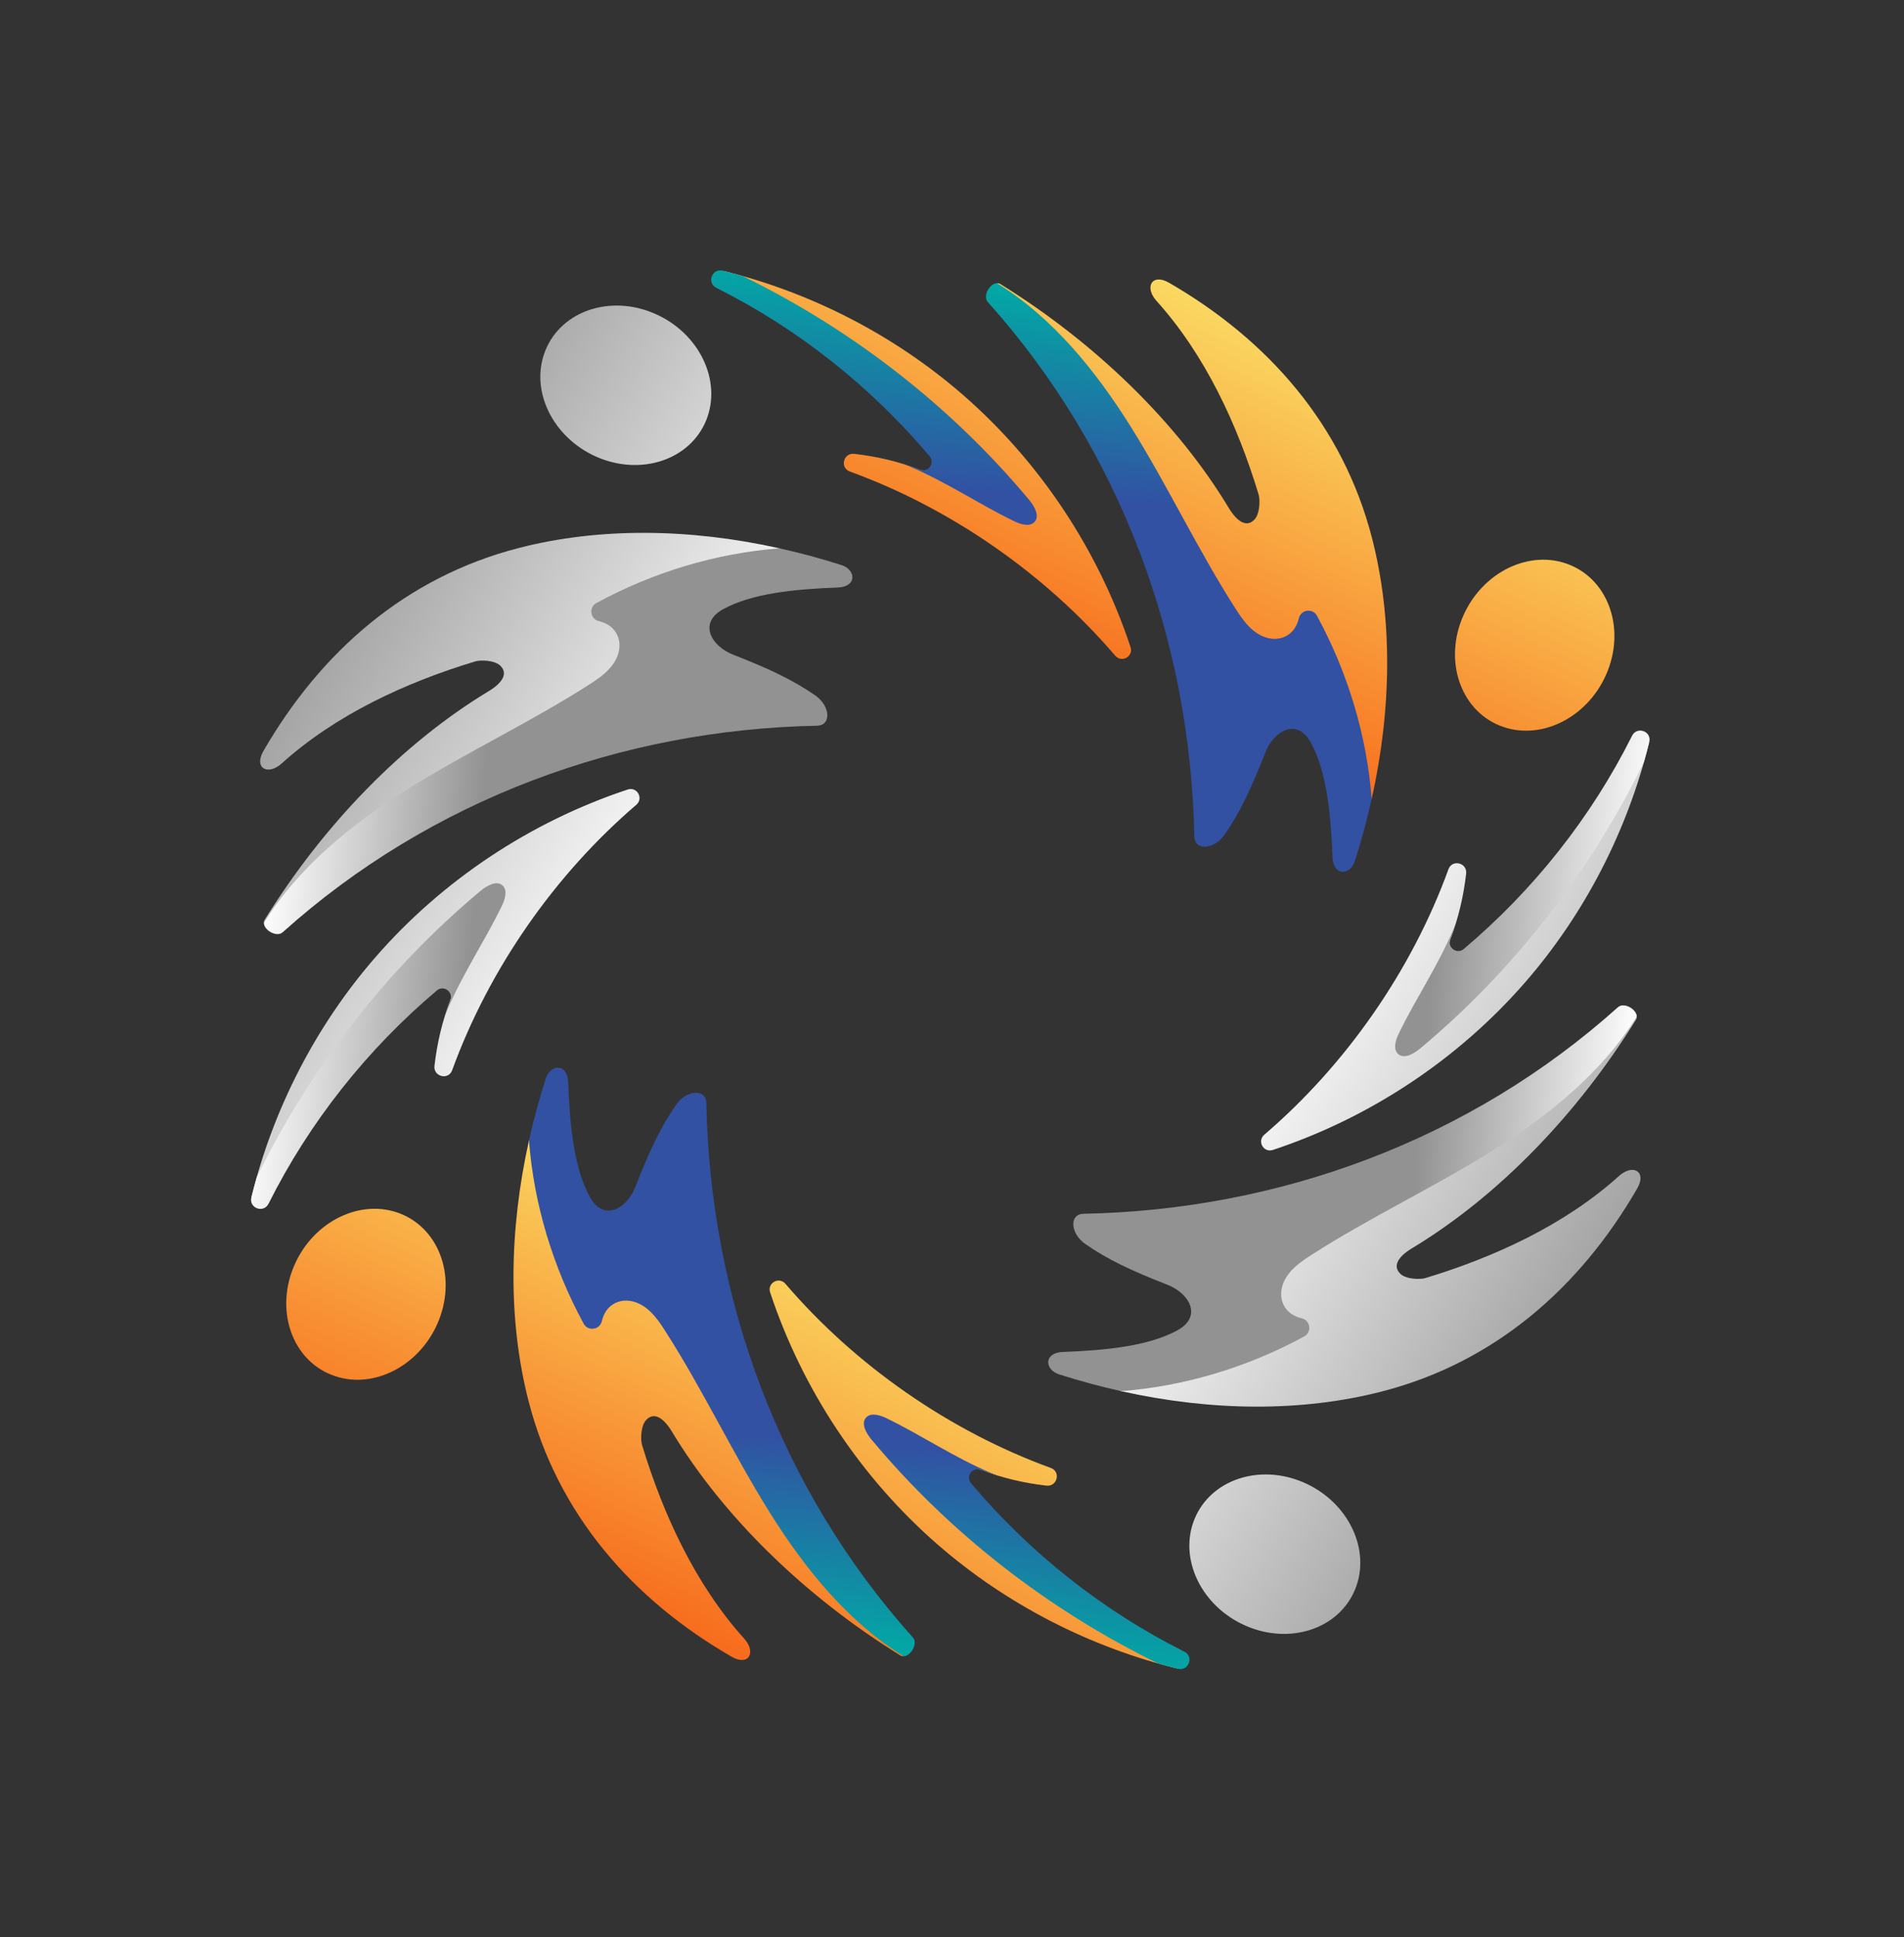 <svg width="58" height="59" viewBox="0 0 58 59" fill="none" xmlns="http://www.w3.org/2000/svg">
<rect x="0" y="0" width="58" height="59" fill="#333333" stroke="none"/>
<path d="M16.672 35.218L17.262 37.375C17.262 37.375 17.909 38.189 18.236 38.342C18.564 38.495 18.973 38.23 19.298 38.267C19.622 38.304 20.309 38.91 20.309 38.91L21.202 40.296C21.202 40.296 22.37 42.436 22.806 43.21C23.244 43.984 23.987 45.812 24.228 46.153C24.469 46.493 25.452 47.806 25.452 47.806L26.814 49.41L27.524 50.448C27.49 50.449 27.457 50.44 27.424 50.42C24.565 48.649 22.054 46.239 20.458 43.588C20.316 43.352 19.989 42.932 19.687 43.246C19.521 43.419 19.507 43.843 19.558 44.01C20.203 46.141 21.191 48.269 22.666 49.905C23.048 50.328 22.808 50.763 22.283 50.459C19.273 48.719 16.99 46.13 16.102 42.678C15.471 40.227 15.503 37.482 16.113 34.738L16.113 34.737L16.578 34.319L16.672 35.218ZM13.329 40.307C12.74 41.658 11.286 42.359 10.082 41.869C8.876 41.38 8.378 39.887 8.967 38.536C9.556 37.184 11.009 36.484 12.215 36.973C13.419 37.463 13.918 38.955 13.329 40.307ZM23.926 39.102C26.054 41.588 28.926 43.589 32.01 44.711C32.323 44.824 32.207 45.287 31.877 45.25C31.191 45.171 30.516 45.014 29.878 44.767C29.864 44.762 29.849 44.757 29.834 44.755L28.303 44.32C28.303 44.32 28.172 44.6 28.564 44.953C28.955 45.307 30.01 46.526 30.453 46.861C30.895 47.196 33.041 48.923 33.27 49.072C33.5 49.222 35.121 50.235 35.121 50.235L35.886 50.828C33.195 50.169 30.659 48.868 28.567 47.048C26.219 45.005 24.44 42.319 23.46 39.365C23.365 39.078 23.729 38.873 23.926 39.102Z" fill="url(#paint0_linear_23_571)"/>
<path d="M16.626 32.847C16.425 33.475 16.254 34.107 16.114 34.738C16.262 36.681 16.849 38.606 17.78 40.317C17.91 40.557 18.268 40.508 18.332 40.242C18.391 40.001 18.515 39.798 18.744 39.687C18.974 39.576 19.243 39.599 19.472 39.71C19.831 39.885 20.057 40.216 20.266 40.542C21.416 42.335 22.324 44.273 23.454 46.078C24.52 47.78 25.823 49.393 27.525 50.447C27.745 50.444 27.974 50.058 27.807 49.873C23.757 45.357 21.632 39.545 21.517 33.596C21.508 33.152 20.916 33.189 20.595 33.65C20.128 34.32 19.782 35.054 19.355 36.15C19.095 36.814 18.392 37.225 17.969 36.458C17.486 35.582 17.356 34.279 17.308 32.971C17.285 32.364 16.764 32.416 16.626 32.847ZM26.546 43.844C28.908 46.679 31.916 49.024 35.272 50.664C35.476 50.722 35.681 50.777 35.886 50.828C36.212 50.907 36.376 50.454 36.076 50.305C33.595 49.064 31.373 47.301 29.581 45.178C29.406 44.97 29.624 44.669 29.878 44.767C30.043 44.831 30.21 44.888 30.378 44.94C30.31 44.914 30.241 44.886 30.174 44.858C29.076 44.396 28.083 43.721 27.012 43.201C26.812 43.104 26.547 43.019 26.395 43.164C26.213 43.338 26.377 43.642 26.546 43.844Z" fill="url(#paint1_linear_23_571)"/>
<path d="M41.226 23.855L40.636 21.698C40.636 21.698 39.989 20.884 39.662 20.731C39.334 20.578 38.925 20.843 38.6 20.806C38.276 20.768 37.589 20.163 37.589 20.163L36.696 18.777C36.696 18.777 35.528 16.637 35.092 15.863C34.654 15.089 33.911 13.261 33.67 12.92C33.43 12.58 32.446 11.267 32.446 11.267L31.084 9.663L30.374 8.625C30.408 8.624 30.441 8.632 30.474 8.652C33.333 10.424 35.844 12.834 37.44 15.485C37.582 15.721 37.909 16.141 38.212 15.827C38.377 15.654 38.391 15.23 38.34 15.062C37.695 12.931 36.707 10.803 35.232 9.168C34.85 8.745 35.09 8.31 35.615 8.614C38.625 10.354 40.908 12.942 41.796 16.395C42.427 18.846 42.395 21.591 41.785 24.335L41.785 24.336L41.32 24.754L41.226 23.855ZM44.569 18.766C45.158 17.414 46.612 16.714 47.816 17.204C49.022 17.693 49.52 19.186 48.931 20.537C48.342 21.889 46.889 22.588 45.683 22.1C44.479 21.61 43.98 20.118 44.569 18.766ZM33.972 19.971C31.844 17.485 28.972 15.484 25.889 14.362C25.576 14.249 25.691 13.786 26.021 13.823C26.707 13.902 27.382 14.059 28.02 14.306C28.034 14.311 28.049 14.316 28.064 14.318L29.595 14.753C29.595 14.753 29.726 14.473 29.334 14.12C28.943 13.766 27.888 12.547 27.445 12.212C27.003 11.877 24.858 10.15 24.628 10.001C24.399 9.851 22.777 8.838 22.777 8.838L22.012 8.245C24.703 8.904 27.239 10.205 29.331 12.025C31.679 14.068 33.459 16.754 34.438 19.708C34.533 19.995 34.169 20.2 33.972 19.971Z" fill="url(#paint2_linear_23_571)"/>
<path d="M41.272 26.226C41.473 25.598 41.644 24.966 41.784 24.335C41.636 22.392 41.049 20.467 40.118 18.756C39.988 18.516 39.63 18.565 39.566 18.831C39.507 19.072 39.383 19.275 39.154 19.386C38.925 19.497 38.655 19.474 38.426 19.363C38.067 19.188 37.841 18.857 37.632 18.531C36.482 16.738 35.575 14.8 34.444 12.995C33.378 11.293 32.075 9.68 30.373 8.626C30.153 8.629 29.924 9.015 30.091 9.2C34.141 13.716 36.266 19.528 36.381 25.476C36.39 25.921 36.982 25.884 37.303 25.423C37.77 24.753 38.116 24.019 38.543 22.923C38.803 22.259 39.506 21.848 39.929 22.615C40.412 23.491 40.542 24.794 40.59 26.102C40.613 26.709 41.134 26.657 41.272 26.226ZM31.352 15.229C28.99 12.394 25.982 10.049 22.626 8.409C22.422 8.351 22.218 8.296 22.012 8.245C21.687 8.165 21.522 8.619 21.822 8.768C24.303 10.009 26.525 11.772 28.317 13.895C28.492 14.103 28.274 14.404 28.02 14.306C27.855 14.242 27.688 14.185 27.52 14.133C27.588 14.159 27.657 14.187 27.724 14.215C28.822 14.677 29.815 15.352 30.886 15.872C31.086 15.969 31.351 16.053 31.503 15.908C31.685 15.735 31.521 15.431 31.352 15.229Z" fill="url(#paint3_linear_23_571)"/>
<path d="M23.267 17.26L21.11 17.849C21.11 17.849 20.296 18.497 20.143 18.823C19.99 19.152 20.255 19.561 20.218 19.885C20.181 20.21 19.575 20.896 19.575 20.896L18.189 21.789C18.189 21.789 16.049 22.957 15.275 23.394C14.501 23.832 12.673 24.575 12.332 24.815C11.992 25.056 10.679 26.039 10.679 26.039L9.075 27.401L8.037 28.112C8.036 28.078 8.044 28.044 8.065 28.012C9.835 25.153 12.246 22.641 14.897 21.046C15.133 20.904 15.553 20.577 15.239 20.274C15.066 20.109 14.642 20.094 14.475 20.146C12.344 20.79 10.216 21.778 8.58 23.254C8.157 23.635 7.722 23.395 8.026 22.871C9.766 19.861 12.354 17.577 15.806 16.69C18.258 16.059 21.003 16.09 23.747 16.701L23.748 16.701L24.166 17.166L23.267 17.26ZM18.178 13.917C16.826 13.327 16.126 11.873 16.616 10.669C17.105 9.464 18.598 8.965 19.949 9.555C21.301 10.143 22 11.597 21.512 12.802C21.022 14.006 19.53 14.505 18.178 13.917ZM19.383 24.513C16.897 26.642 14.896 29.513 13.774 32.597C13.661 32.91 13.198 32.795 13.235 32.465C13.314 31.778 13.47 31.104 13.718 30.466C13.723 30.451 13.728 30.437 13.73 30.422L14.165 28.891C14.165 28.891 13.885 28.76 13.531 29.152C13.178 29.542 11.959 30.598 11.624 31.04C11.289 31.483 9.562 33.628 9.413 33.857C9.263 34.087 8.25 35.709 8.25 35.709L7.657 36.474C8.316 33.782 9.617 31.246 11.437 29.155C13.48 26.806 16.166 25.027 19.12 24.048C19.407 23.952 19.612 24.317 19.383 24.513Z" fill="url(#paint4_linear_23_571)"/>
<path d="M25.638 17.213C25.01 17.012 24.379 16.841 23.747 16.701C21.804 16.849 19.88 17.436 18.168 18.367C17.928 18.498 17.977 18.855 18.243 18.919C18.485 18.978 18.687 19.103 18.798 19.331C18.91 19.561 18.887 19.83 18.775 20.059C18.6 20.418 18.27 20.644 17.943 20.854C16.15 22.003 14.212 22.911 12.407 24.041C10.705 25.107 9.092 26.411 8.038 28.112C8.042 28.332 8.427 28.561 8.613 28.394C13.128 24.344 18.94 22.219 24.889 22.104C25.333 22.095 25.297 21.503 24.835 21.182C24.165 20.715 23.431 20.369 22.336 19.942C21.671 19.683 21.26 18.979 22.027 18.556C22.904 18.073 24.206 17.943 25.514 17.895C26.121 17.872 26.069 17.351 25.638 17.213ZM14.641 27.133C11.806 29.495 9.461 32.504 7.821 35.859C7.763 36.063 7.708 36.268 7.657 36.474C7.578 36.799 8.031 36.963 8.181 36.663C9.422 34.182 11.185 31.96 13.307 30.169C13.515 29.993 13.816 30.211 13.718 30.466C13.654 30.63 13.597 30.797 13.545 30.966C13.572 30.897 13.599 30.828 13.628 30.761C14.089 29.663 14.764 28.67 15.284 27.599C15.381 27.399 15.466 27.135 15.321 26.982C15.147 26.8 14.843 26.965 14.641 27.133Z" fill="url(#paint5_linear_23_571)"/>
<path d="M34.631 41.813L36.788 41.224C36.788 41.224 37.602 40.577 37.754 40.249C37.907 39.921 37.642 39.512 37.679 39.188C37.717 38.863 38.323 38.177 38.323 38.177L39.708 37.284C39.708 37.284 41.848 36.115 42.623 35.679C43.397 35.241 45.224 34.498 45.566 34.258C45.906 34.017 47.218 33.034 47.218 33.034L48.822 31.672L49.86 30.961C49.861 30.995 49.853 31.029 49.833 31.061C48.062 33.92 45.652 36.432 43.001 38.027C42.764 38.169 42.344 38.496 42.659 38.799C42.831 38.964 43.255 38.978 43.423 38.927C45.554 38.282 47.682 37.294 49.318 35.819C49.74 35.438 50.175 35.678 49.872 36.202C48.131 39.212 45.543 41.496 42.091 42.383C39.64 43.014 36.895 42.983 34.151 42.373L34.15 42.372L33.732 41.907L34.631 41.813ZM39.719 45.156C41.071 45.746 41.771 47.2 41.282 48.404C40.793 49.609 39.3 50.108 37.948 49.518C36.596 48.93 35.897 47.476 36.386 46.271C36.875 45.067 38.367 44.568 39.719 45.156ZM38.515 34.56C41.001 32.431 43.002 29.56 44.123 26.476C44.236 26.163 44.7 26.278 44.662 26.608C44.583 27.295 44.427 27.969 44.18 28.607C44.174 28.622 44.17 28.636 44.168 28.651L43.732 30.182C43.732 30.182 44.013 30.313 44.366 29.921C44.72 29.531 45.939 28.475 46.273 28.033C46.608 27.59 48.335 25.445 48.484 25.216C48.634 24.986 49.647 23.364 49.647 23.364L50.24 22.599C49.581 25.291 48.28 27.827 46.461 29.918C44.418 32.266 41.731 34.046 38.777 35.025C38.49 35.121 38.285 34.756 38.515 34.56Z" fill="url(#paint6_linear_23_571)"/>
<path d="M32.259 41.86C32.887 42.06 33.519 42.231 34.151 42.372C36.093 42.224 38.018 41.637 39.729 40.706C39.969 40.575 39.92 40.218 39.654 40.154C39.413 40.095 39.21 39.97 39.099 39.741C38.988 39.512 39.011 39.243 39.122 39.014C39.297 38.655 39.628 38.429 39.954 38.219C41.747 37.069 43.685 36.162 45.49 35.032C47.192 33.966 48.805 32.662 49.86 30.961C49.856 30.741 49.471 30.512 49.285 30.679C44.77 34.729 38.957 36.854 33.009 36.969C32.564 36.978 32.601 37.57 33.062 37.891C33.732 38.358 34.466 38.704 35.562 39.131C36.227 39.39 36.637 40.093 35.87 40.517C34.994 40.999 33.692 41.13 32.383 41.178C31.777 41.201 31.828 41.722 32.259 41.86ZM43.256 31.94C46.091 29.578 48.436 26.569 50.076 23.214C50.134 23.01 50.19 22.805 50.24 22.599C50.32 22.274 49.866 22.11 49.717 22.409C48.476 24.891 46.713 27.113 44.59 28.904C44.383 29.08 44.081 28.861 44.179 28.607C44.243 28.443 44.301 28.276 44.352 28.107C44.326 28.176 44.298 28.244 44.27 28.312C43.809 29.41 43.133 30.403 42.613 31.474C42.516 31.674 42.432 31.938 42.577 32.091C42.75 32.273 43.054 32.108 43.256 31.94Z" fill="url(#paint7_linear_23_571)"/>
<defs>
<linearGradient id="paint0_linear_23_571" x1="38.761" y1="44.663" x2="33.589" y2="55.755" gradientUnits="userSpaceOnUse">
<stop stop-color="#FAD961"/>
<stop offset="1" stop-color="#F76B1C"/>
</linearGradient>
<linearGradient id="paint1_linear_23_571" x1="25.551" y1="50.382" x2="26.069" y2="43.954" gradientUnits="userSpaceOnUse">
<stop stop-color="#00ABA5"/>
<stop offset="1" stop-color="#3251A3"/>
</linearGradient>
<linearGradient id="paint2_linear_23_571" x1="51.122" y1="15.84" x2="45.95" y2="26.932" gradientUnits="userSpaceOnUse">
<stop stop-color="#FAD961"/>
<stop offset="1" stop-color="#F76B1C"/>
</linearGradient>
<linearGradient id="paint3_linear_23_571" x1="32.347" y1="8.691" x2="31.829" y2="15.119" gradientUnits="userSpaceOnUse">
<stop stop-color="#00ABA5"/>
<stop offset="1" stop-color="#3251A3"/>
</linearGradient>
<linearGradient id="paint4_linear_23_571" x1="20.148" y1="26.826" x2="7.246" y2="19.043" gradientUnits="userSpaceOnUse">
<stop stop-color="white"/>
<stop offset="1" stop-color="#939292"/>
</linearGradient>
<linearGradient id="paint5_linear_23_571" x1="8.103" y1="26.138" x2="14.531" y2="26.656" gradientUnits="userSpaceOnUse">
<stop stop-color="white"/>
<stop offset="1" stop-color="#939292"/>
</linearGradient>
<linearGradient id="paint6_linear_23_571" x1="37.749" y1="32.247" x2="50.651" y2="40.03" gradientUnits="userSpaceOnUse">
<stop stop-color="white"/>
<stop offset="1" stop-color="#939292"/>
</linearGradient>
<linearGradient id="paint7_linear_23_571" x1="49.795" y1="32.935" x2="43.367" y2="32.417" gradientUnits="userSpaceOnUse">
<stop stop-color="white"/>
<stop offset="1" stop-color="#939292"/>
</linearGradient>
</defs>
</svg>
